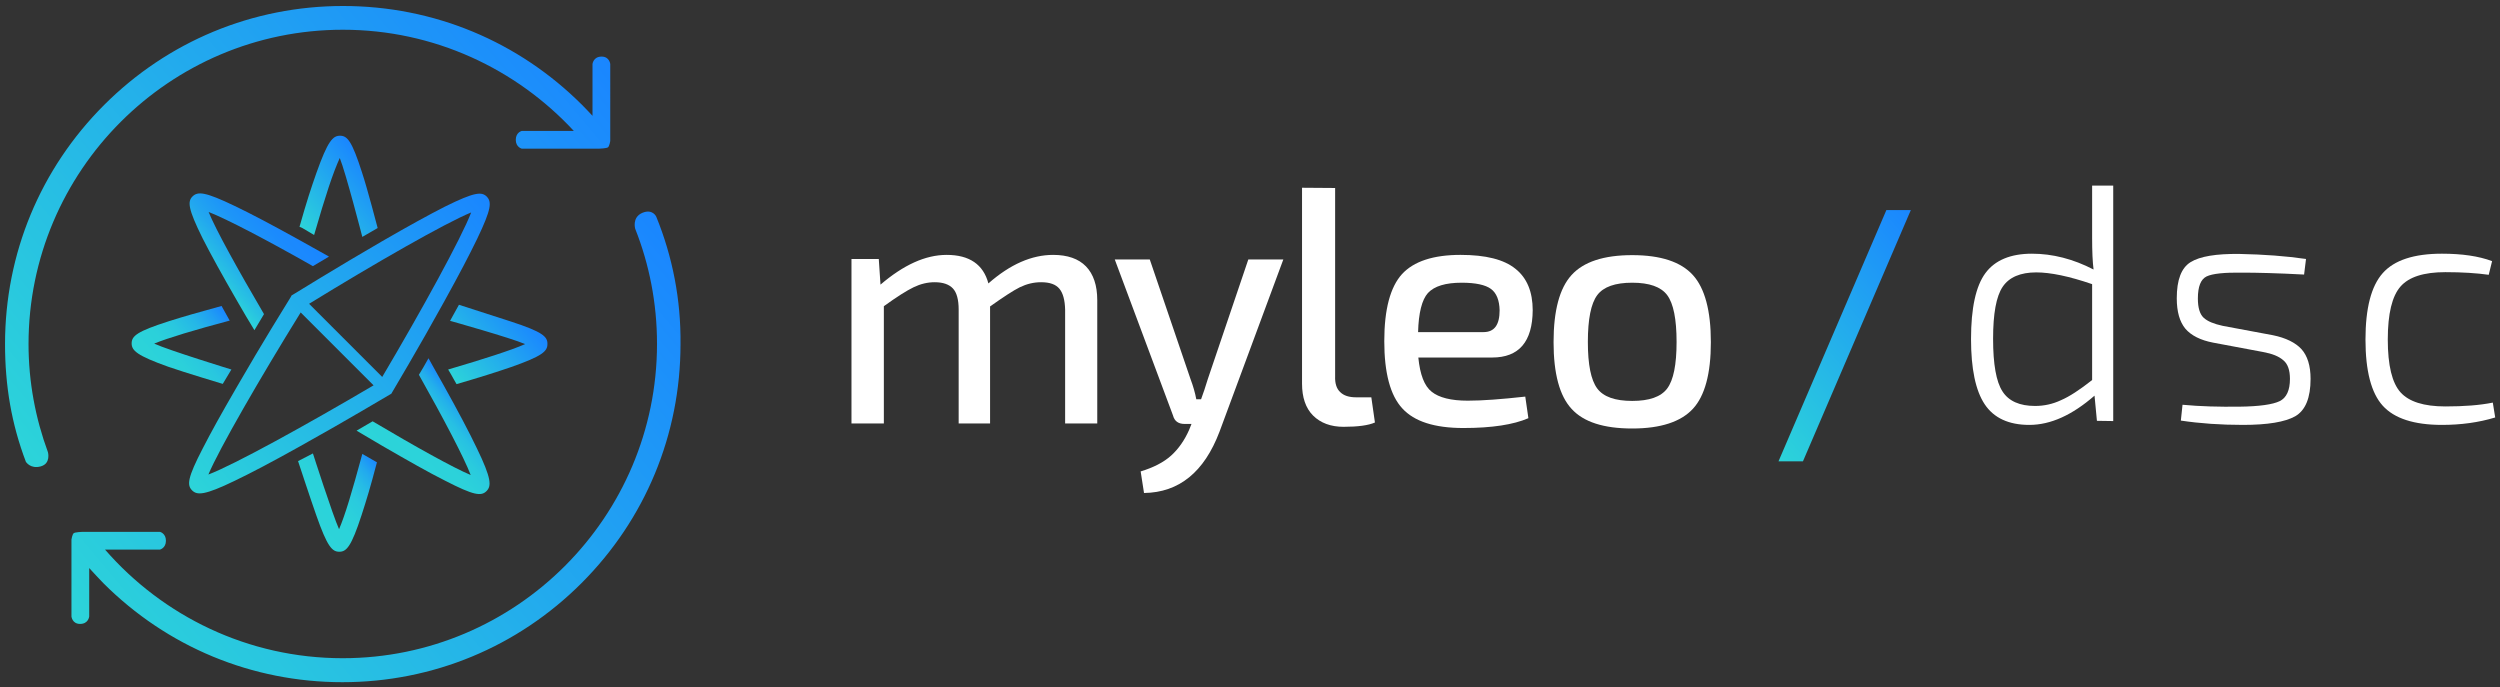 <?xml version="1.0" encoding="utf-8"?>
<!-- Generator: Adobe Illustrator 23.1.0, SVG Export Plug-In . SVG Version: 6.00 Build 0)  -->
<svg version="1.1" id="Ebene_1" xmlns="http://www.w3.org/2000/svg" xmlns:xlink="http://www.w3.org/1999/xlink" x="0px" y="0px"
	 viewBox="0 0 1042.6 286.5" style="enable-background:new 0 0 1042.6 286.5;" xml:space="preserve">
<rect x="0" y="0" width="1042.6" height="286.5" fill="#333333" stroke="none"/>
<style type="text/css">
	.st0{fill:url(#SVGID_1_);}
	.st1{fill:url(#SVGID_2_);}
	.st2{fill:url(#SVGID_3_);}
	.st3{fill:url(#SVGID_4_);}
	.st4{fill:url(#SVGID_5_);}
	.st5{fill:url(#SVGID_6_);}
	.st6{fill:url(#pfeil1_1_);}
	.st7{fill:url(#SVGID_7_);}
	.st8{fill:url(#SVGID_8_);}
	.st9{fill:#FFFFFF;}
	.st10{display:none;}
	.st11{display:inline;fill:#FFFFFF;}
	.st12{fill:url(#SVGID_9_);}
</style>
<g id="logo">
	<g>
		<g>
			
				<linearGradient id="SVGID_1_" gradientUnits="userSpaceOnUse" x1="156.621" y1="-123.95" x2="127.788" y2="-148.144" gradientTransform="matrix(1 0 0 -1 0 68)">
				<stop  offset="0" style="stop-color:#1A86FF"/>
				<stop  offset="3.822792e-02" style="stop-color:#1C90FA"/>
				<stop  offset="0.159" style="stop-color:#22A9EE"/>
				<stop  offset="0.293" style="stop-color:#26BCE5"/>
				<stop  offset="0.449" style="stop-color:#2ACADE"/>
				<stop  offset="0.643" style="stop-color:#2BD2DA"/>
				<stop  offset="1" style="stop-color:#2CD4D9"/>
			</linearGradient>
			<path class="st0" d="M151.1,189.3c-4.4,16.2-7.1,25.3-9.7,31.4c-2.7-6-10.9-31.6-10.9-31.6l-6.2,3.2c0,0,5.3,16.1,7.6,22.6
				c4.6,13.1,6.6,15.2,9.6,15.2s5-2.1,9.3-15.3c2.1-6.5,3.5-11,6.4-22C157.1,192.7,153,190.4,151.1,189.3z"/>
			
				<linearGradient id="SVGID_2_" gradientUnits="userSpaceOnUse" x1="155.395" y1="-2.371" x2="125.646" y2="-27.333" gradientTransform="matrix(1 0 0 -1 0 68)">
				<stop  offset="0" style="stop-color:#1A86FF"/>
				<stop  offset="1" style="stop-color:#2CD4D9"/>
			</linearGradient>
			<path class="st1" d="M126.1,95.1c1.6,1,3.3,1.9,4.9,2.9c4.8-16.6,7.9-26,10.7-32.1c2.5,6.1,9.4,32.9,9.4,32.9l6.4-3.7
				c0,0-4.3-16.5-6.5-23.1c-4.2-13.1-6.1-15.4-9.2-15.4c-3,0-5.1,2.2-9.8,15.4c-2.3,6.6-3.9,11.3-7.1,22.6
				C125.3,94.7,125.7,94.9,126.1,95.1z"/>
		</g>
	</g>
	<g>
		<g>
			
				<linearGradient id="SVGID_3_" gradientUnits="userSpaceOnUse" x1="4.024" y1="447.902" x2="-23.974" y2="481.269" gradientTransform="matrix(4.489659e-11 -1 -1 -4.489659e-11 568.332 90.967)">
				<stop  offset="0" style="stop-color:#1A86FF"/>
				<stop  offset="0.24" style="stop-color:#1B8AFD"/>
				<stop  offset="0.461" style="stop-color:#1D95F8"/>
				<stop  offset="0.674" style="stop-color:#22A7EF"/>
				<stop  offset="0.882" style="stop-color:#28C2E2"/>
				<stop  offset="1" style="stop-color:#2CD4D9"/>
			</linearGradient>
			<path class="st2" d="M110.1,131C99.2,112.4,90,95.8,87,88.4c7.5,2.9,24.5,11.8,43.5,22.6c2-1.2,4.3-2.6,6.7-4
				c-4.1-2.3-8.4-4.7-12.7-7.1c-11-6.1-19.9-10.8-26.6-14c-12.5-6-15.4-6.1-17.6-4c-2.1,2.1-2,5,4.2,17.5
				c3.3,6.5,8.2,15.4,14.5,26.3c2.5,4.3,4.8,8.3,7.1,12C107.5,135.3,108.9,133,110.1,131z"/>
			
				<linearGradient id="SVGID_4_" gradientUnits="userSpaceOnUse" x1="-80.625" y1="370.951" x2="-107.875" y2="403.426" gradientTransform="matrix(4.489659e-11 -1 -1 -4.489659e-11 568.332 90.967)">
				<stop  offset="0" style="stop-color:#1A86FF"/>
				<stop  offset="5.440497e-02" style="stop-color:#1E99F6"/>
				<stop  offset="0.138" style="stop-color:#23AFEB"/>
				<stop  offset="0.236" style="stop-color:#27C0E3"/>
				<stop  offset="0.357" style="stop-color:#2ACBDD"/>
				<stop  offset="0.527" style="stop-color:#2CD2DA"/>
				<stop  offset="1" style="stop-color:#2CD4D9"/>
			</linearGradient>
			<path class="st3" d="M174.7,156.3c10.3,18.3,18.8,34.5,21.6,41.8c-7.2-3-23-11.8-40.9-22.4c-2,1.2-4.3,2.5-6.7,3.9
				c3.4,2,7,4.1,10.5,6.2c10.9,6.3,19.7,11.3,26.3,14.6c12.2,6.3,15.2,6.6,17.4,4.4c2.1-2.1,2.1-5.2-4-17.8
				c-3.2-6.7-8-15.8-14.2-26.9c-2-3.6-4.1-7.2-6-10.7C177.3,152,175.9,154.3,174.7,156.3z"/>
		</g>
	</g>
	<g>
		<g>
			
				<linearGradient id="SVGID_5_" gradientUnits="userSpaceOnUse" x1="96.11" y1="-64.021" x2="65.65" y2="-89.58" gradientTransform="matrix(1 0 0 -1 0 68)">
				<stop  offset="0" style="stop-color:#1A86FF"/>
				<stop  offset="0.15" style="stop-color:#20A0F2"/>
				<stop  offset="0.324" style="stop-color:#25B7E7"/>
				<stop  offset="0.513" style="stop-color:#29C7DF"/>
				<stop  offset="0.723" style="stop-color:#2BD1DA"/>
				<stop  offset="1" style="stop-color:#2CD4D9"/>
			</linearGradient>
			<path class="st4" d="M95.8,133.7c-0.8-1.4-1.6-2.9-2.4-4.3c-0.3-0.6-0.7-1.2-1-1.8c-9.1,2.5-16.5,4.6-22.1,6.4
				c-13.1,4.2-15.4,6.1-15.4,9.2c0,3,2.2,5.1,15.4,9.8c6.6,2.3,22.6,7.1,22.6,7.1l3.6-6c0,0-26.1-8-32.2-10.8
				C69.8,141,81.5,137.5,95.8,133.7z"/>
			
				<linearGradient id="SVGID_6_" gradientUnits="userSpaceOnUse" x1="218.014" y1="-61.465" x2="186.763" y2="-87.688" gradientTransform="matrix(1 0 0 -1 0 68)">
				<stop  offset="0" style="stop-color:#1A86FF"/>
				<stop  offset="1" style="stop-color:#2CD4D9"/>
			</linearGradient>
			<path class="st5" d="M213.1,134.1c-6.4-2.1-21.7-7-21.7-7l-3.7,6.7c0,0,25.3,7.1,31.3,9.7c-5.6,2.5-17.5,6.3-32.1,10.6
				c0.8,1.3,1.6,2.7,2.3,4c0.4,0.7,0.8,1.4,1.2,2.1c9.3-2.7,16.9-5.1,22.7-7.1c13.1-4.6,15.2-6.6,15.2-9.6
				C228.4,140.4,226.3,138.4,213.1,134.1z"/>
		</g>
	</g>
	
		<linearGradient id="pfeil1_1_" gradientUnits="userSpaceOnUse" x1="2.423" y1="359.93" x2="-108.516" y2="492.142" gradientTransform="matrix(4.489659e-11 -1 -1 -4.489659e-11 568.283 90.782)">
		<stop  offset="0" style="stop-color:#1A86FF"/>
		<stop  offset="1" style="stop-color:#2CD4D9"/>
	</linearGradient>
	<path id="pfeil1" class="st6" d="M121.3,123.8c-2.4,3.9-11.8,19-22.2,37c-7.2,12.4-11,19.3-14.6,26.3c-6.3,12.2-6.6,15.2-4.4,17.4
		c2.1,2.1,5.2,2.1,17.8-4c6.7-3.2,15.8-8,26.9-14.2c18.9-10.5,37.5-21.6,37.7-21.7l0.7-0.4l0.4-0.7c0.1-0.2,11.1-18.6,21.4-37.3
		c6.9-12.5,10.5-19.4,14-26.6c6-12.5,6.1-15.4,4-17.6c-2.1-2.1-5-2-17.5,4.2c-6.5,3.3-15.4,8.2-26.3,14.5
		c-18.5,10.7-36.7,22-36.9,22.1l-0.7,0.4L121.3,123.8z M86.9,197.9c4.5-10.7,21.6-40.3,38.5-67.6l30.4,30.4
		C127.8,177.2,97.7,193.8,86.9,197.9z M196.5,88.6c-4.1,10.7-20.7,40.9-37.1,68.6l-30.5-30.5C156.2,109.9,185.9,92.9,196.5,88.6z"/>
	<g>
		
			<linearGradient id="SVGID_7_" gradientUnits="userSpaceOnUse" x1="223.739" y1="78.89" x2="-1.436" y2="-110.054" gradientTransform="matrix(1 0 0 -1 0 68)">
			<stop  offset="0" style="stop-color:#1A86FF"/>
			<stop  offset="1" style="stop-color:#2CD4D9"/>
		</linearGradient>
		<path class="st7" d="M11.9,143.5C11.9,71.2,70.7,12.4,143,12.4c38,0,72.3,16.3,96.3,42.2h-21.7c0,0-2.5,0.6-2.5,3.7
			c0,3.1,2.5,3.7,2.5,3.7h32.3c0,0,3.2-0.1,3.7-0.6c0.6-0.6,0.9-2.6,0.9-2.6V26.7c0,0-0.3-3.1-3.6-3.1c-3.5,0-3.8,3.1-3.8,3.1v21.6
			c-1.4-1.5-2.8-3-4.3-4.5c-26.6-26.6-62-41.3-99.7-41.3S70,17.2,43.4,43.8s-41.3,62-41.3,99.7c0,17.4,2.7,33.3,8.7,49.1
			c0,0,1.9,3.1,6.2,1.9s3-5.9,3-5.9C14.8,174.5,11.9,159.3,11.9,143.5z"/>
		
			<linearGradient id="SVGID_8_" gradientUnits="userSpaceOnUse" x1="287.436" y1="-38.59" x2="61.679" y2="-228.023" gradientTransform="matrix(1 0 0 -1 0 68)">
			<stop  offset="0" style="stop-color:#1A86FF"/>
			<stop  offset="1" style="stop-color:#2CD4D9"/>
		</linearGradient>
		<path class="st8" d="M273.7,90.4c0,0-1.5-3.5-5.9-1.6c-4.3,1.9-2.9,6.6-2.9,6.6c5.9,14.9,9.1,31.1,9.1,48
			c0,72.3-58.8,131.1-131.1,131.1c-39.5,0-75-17.6-99.1-45.3h22.9c0,0,2.5-0.6,2.5-3.7s-2.5-3.7-2.5-3.7H34.4c0,0-3.2,0.1-3.7,0.6
			c-0.6,0.6-0.9,2.6-0.9,2.6v32.1c0,0,0.3,3.1,3.6,3.1c3.5,0,3.8-3.1,3.8-3.1v-20.2c1.9,2.1,3.9,4.2,5.9,6.3
			c26.6,26.6,62,41.3,99.7,41.3s73.1-14.7,99.7-41.3s41.3-62,41.3-99.7C284,125,280.5,107.1,273.7,90.4z"/>
	</g>
</g>
<g id="text2">
	<g>
		<path class="st9" d="M366.5,108.2l0.7,10.5c9.6-8.2,18.7-12.4,27.6-12.4c9.5,0,15.3,4,17.4,11.9c9.1-8,18.1-11.9,27-11.9
			c6,0,10.6,1.6,13.7,4.8c3.1,3.2,4.7,7.9,4.7,14.1v51.4h-13.4v-47.5c-0.1-4-0.9-6.9-2.4-8.7c-1.5-1.8-4-2.7-7.6-2.7
			c-3.1,0-6,0.7-8.9,2.1c-2.8,1.4-6.9,4.1-12.4,8v48.8h-13.1v-47.5c0-4.1-0.8-7.1-2.4-8.8s-4.1-2.6-7.6-2.6c-3,0-5.9,0.7-8.8,2.1
			s-7,4-12.4,7.9v48.9h-13.5V108h11.4L366.5,108.2L366.5,108.2z"/>
		<path class="st9" d="M535.2,108.2L508.6,180c-6.4,16.9-16.9,25.4-31.5,25.6l-1.4-9c5.3-1.6,9.6-3.8,12.7-6.6s5.6-6.4,7.5-10.7
			l1-2.5H494c-2.6,0-4.2-1.2-4.8-3.5l-24.3-65.1h14.6l17,49.9c1.1,2.9,1.9,5.7,2.4,8.4h2c0.9-2.5,1.9-5.3,2.8-8.4l16.9-49.9
			L535.2,108.2L535.2,108.2z"/>
		<path class="st9" d="M556.8,78.4V157c-0.1,2.9,0.6,5.1,2.1,6.5c1.5,1.5,3.7,2.2,6.7,2.2h6.3l1.5,10.5c-2.7,1.2-7.1,1.8-13.1,1.8
			c-5.3,0-9.6-1.6-12.7-4.7c-3.1-3.1-4.6-7.6-4.6-13.3V78.3L556.8,78.4L556.8,78.4z"/>
		<path class="st9" d="M622.3,149.1h-30.8c0.7,7.1,2.5,11.9,5.6,14.3c3,2.4,8,3.7,15,3.7c6.1,0,14.1-0.6,24-1.7l1.3,9
			c-6.2,2.7-15.2,4.1-27.1,4.1c-12,0-20.5-2.7-25.5-8.2c-5-5.4-7.5-14.8-7.5-28c0-13.3,2.5-22.6,7.4-28c4.9-5.3,13-8,24.4-8
			c10.5,0,18.1,1.9,22.9,5.8c4.8,3.8,7.2,9.6,7.2,17.3C639.1,142.5,633.5,149.1,622.3,149.1z M591.4,138.5h27.3c4.5,0,6.7-3,6.7-9.1
			c-0.1-4.2-1.3-7.2-3.6-8.9s-6.4-2.6-12.2-2.6c-6.7,0-11.4,1.4-14.1,4.3C593,125,591.6,130.5,591.4,138.5z"/>
		<path class="st9" d="M655.4,114.7c5-5.5,13.4-8.3,25.3-8.3c11.9,0,20.3,2.8,25.3,8.3s7.5,14.9,7.5,28s-2.5,22.4-7.5,27.8
			c-5,5.4-13.4,8.2-25.3,8.2c-11.9,0-20.3-2.7-25.3-8.2c-5-5.4-7.5-14.7-7.5-27.8C647.9,129.5,650.4,120.2,655.4,114.7z
			 M695.3,123.1c-2.6-3.5-7.5-5.2-14.6-5.2s-12,1.7-14.6,5.2s-3.9,10-3.9,19.5s1.3,15.9,3.9,19.4c2.6,3.5,7.5,5.2,14.6,5.2
			s12-1.7,14.6-5.2s3.9-9.9,3.9-19.4S697.9,126.6,695.3,123.1z"/>
	</g>
	<g>
		<path class="st9" d="M874.5,175.5l-1-10.5c-9.3,8.1-18.3,12.2-27.2,12.2c-8.6,0-14.8-2.9-18.6-8.6c-3.8-5.7-5.7-14.8-5.7-27.2
			c0-12.9,2-22.1,6-27.5s10.5-8.1,19.4-8.1c8.6,0,17.2,2.2,25.7,6.6c-0.4-3.1-0.6-7.5-0.6-13.3V77.4h8.8v98.2L874.5,175.5
			L874.5,175.5z M872.5,158.5v-40c-9.6-3.3-17.4-4.9-23.3-4.9c-6.6,0-11.3,2-14,6s-4,11.2-4,21.7c0,10.6,1.3,17.9,3.9,21.9
			c2.6,4.1,7.2,6.1,13.6,6.1c3.8,0,7.4-0.8,10.8-2.4C863,165.4,867.3,162.6,872.5,158.5z"/>
		<path class="st9" d="M943.8,146.8l-20.8-3.9c-5.3-1-9.2-3-11.6-5.8c-2.4-2.9-3.6-7.1-3.6-12.7c0-7.7,1.9-12.7,5.8-15.1
			c3.9-2.4,10.6-3.5,20.3-3.4c10.3,0.2,19.5,0.9,27.8,2.1l-0.8,6.5c-11.2-0.6-19.8-0.8-25.8-0.8c-7.5-0.1-12.4,0.4-14.9,1.6
			c-2.4,1.2-3.6,4.2-3.6,9.2c0,3.8,0.8,6.5,2.4,8c1.6,1.5,4.3,2.6,8,3.4l20.9,3.9c5.4,1.1,9.4,3.1,11.9,5.8
			c2.5,2.8,3.8,6.9,3.8,12.4c0,7.9-2.1,13.1-6.4,15.6c-4.3,2.4-11.5,3.6-21.8,3.6c-9.3,0-17.9-0.6-25.9-1.8l0.7-6.6
			c7.4,0.7,15.3,0.9,23.7,0.8c8.3-0.1,13.9-0.9,16.8-2.3c2.9-1.4,4.3-4.6,4.3-9.3c0-3.6-0.9-6.2-2.7-7.7
			C950.4,148.6,947.6,147.5,943.8,146.8z"/>
		<path class="st9" d="M1039.6,167.9l1,6.2c-6.9,2.1-14.3,3.1-22.2,3.1c-11.7,0-19.9-2.7-24.7-8s-7.2-14.5-7.2-27.6
			s2.4-22.3,7.2-27.7c4.8-5.4,13-8.1,24.7-8.1c8.3,0,15.3,1,20.9,3.1l-1.4,5.7c-5-0.7-11-1.1-18.1-1.1c-9,0-15.2,2-18.7,6
			s-5.3,11.3-5.3,22.1s1.8,18.1,5.3,22s9.7,5.9,18.7,5.9C1027.6,169.5,1034.2,169,1039.6,167.9z"/>
	</g>
	<g class="st10">
		<path class="st11" d="M379.9,246.7l-8.6,22.6c-1.9,5-5,7.7-9.4,7.9l-0.4-2.5c1.7-0.5,3-1.3,3.9-2.2c1-0.9,1.7-2.1,2.3-3.5l0.4-0.9
			h-0.8c-0.7,0-1.1-0.3-1.3-1l-7.8-20.5h4l5.7,16c0.4,1.2,0.7,2.1,0.8,2.6h0.6c0.2-0.6,0.5-1.5,0.9-2.6l5.6-16h4.1L379.9,246.7
			L379.9,246.7z"/>
		<path class="st11" d="M393.9,246.2c3.7,0,6.3,0.9,7.8,2.6s2.3,4.6,2.3,8.7c0,4.1-0.8,7-2.3,8.7s-4.1,2.6-7.8,2.6
			c-3.7,0-6.3-0.9-7.8-2.6s-2.3-4.6-2.3-8.7s0.8-7,2.3-8.7C387.6,247,390.2,246.2,393.9,246.2z M398.8,251c-0.9-1.1-2.5-1.7-4.9-1.7
			c-2.3,0-4,0.6-4.8,1.7c-0.9,1.1-1.3,3.3-1.3,6.4c0,3.1,0.4,5.2,1.3,6.4c0.9,1.1,2.5,1.7,4.8,1.7s4-0.6,4.9-1.7s1.3-3.3,1.3-6.4
			C400.1,254.3,399.6,252.2,398.8,251z"/>
		<path class="st11" d="M428.9,246.7v21.4h-3l-0.3-3.1c-3.2,2.4-6.3,3.7-9.2,3.7c-3.9,0-5.9-2-5.9-5.9v-16.1h3.7v15
			c0,1.3,0.2,2.3,0.7,2.9s1.4,0.8,2.6,0.8c1.1,0,2.2-0.2,3.3-0.7c1.1-0.5,2.5-1.3,4.2-2.4v-15.7h3.9L428.9,246.7L428.9,246.7z"/>
		<path class="st11" d="M450.1,246.2l-0.4,3.5h-1.2c-1.1,0-2.2,0.2-3.4,0.6s-2.7,1.1-4.6,2.1v15.7h-3.7v-21.4h2.9l0.4,3.4
			c3.3-2.6,6.4-3.9,9.2-3.9L450.1,246.2L450.1,246.2z"/>
		<path class="st11" d="M483.3,237.3v30.8h-2.9L480,265c-2.7,2.4-5.6,3.6-8.5,3.6c-2.6,0-4.6-0.9-5.7-2.8c-1.2-1.9-1.8-4.7-1.8-8.5
			c0-4.1,0.6-7,1.9-8.6c1.3-1.7,3.3-2.5,6.2-2.5c2.8,0,5.3,0.7,7.6,2c-0.1-1.3-0.2-2.7-0.2-4.2v-6.6h3.8V237.3z M479.5,262.4v-11.8
			c-2.8-0.8-5-1.2-6.6-1.2c-1.9,0-3.2,0.5-4,1.6s-1.1,3.2-1.1,6.2c0,3,0.4,5.2,1.1,6.4c0.7,1.2,2,1.7,3.8,1.7c1.1,0,2.1-0.2,3-0.6
			C476.7,264.3,477.9,263.6,479.5,262.4z"/>
		<path class="st11" d="M492.2,237.6h1.8c0.8,0,1.1,0.4,1.1,1.1v2.5c0,0.8-0.4,1.1-1.1,1.1h-1.8c-0.8,0-1.1-0.4-1.1-1.1v-2.5
			C491,238,491.4,237.6,492.2,237.6z M494.9,268.1h-3.7v-21.4h3.7V268.1z"/>
		<path class="st11" d="M522.8,248.8l-3.2,0.3c0.6,1,0.9,2.3,0.9,4c0,2.4-0.7,4.1-2.1,5.2c-1.4,1.1-3.8,1.6-7.1,1.6
			c-1.6,0-3.1-0.1-4.4-0.4c-0.6,0.7-0.7,1.4-0.5,2.2s0.9,1.3,2,1.5l8,1.3c2,0.3,3.4,0.9,4.2,1.9s1.2,2.3,1.2,4.2
			c0,2.5-0.7,4.2-2.2,5.2s-4.1,1.5-8,1.5c-3.9,0-6.6-0.5-8.1-1.4c-1.5-1-2.3-2.6-2.3-5.1c0-1.3,0.3-2.3,0.8-3
			c0.5-0.8,1.4-1.5,2.7-2.2c-1.1-0.8-1.6-2-1.5-3.4s0.6-2.5,1.7-3.3c-1.8-1-2.7-2.8-2.7-5.6c0-2.5,0.7-4.2,2-5.3
			c1.4-1.1,3.7-1.6,7.1-1.6c2,0,3.7,0.2,5,0.5h6.7L522.8,248.8z M514.4,267.1l-7.3-1c-1.5,1.1-2.2,2.5-2.2,4.1
			c0,1.5,0.4,2.5,1.3,2.9c0.9,0.5,2.7,0.7,5.3,0.7s4.4-0.2,5.3-0.7c0.9-0.5,1.3-1.5,1.3-2.9c0-1.1-0.2-1.8-0.7-2.2
			S516,267.3,514.4,267.1z M506.8,256c0.9,0.6,2.3,0.9,4.4,0.9s3.6-0.3,4.4-0.9c0.9-0.6,1.3-1.6,1.3-3.1s-0.4-2.5-1.3-3.1
			c-0.8-0.6-2.3-0.9-4.5-0.9c-2.1,0-3.6,0.3-4.4,0.9c-0.9,0.6-1.3,1.6-1.3,3.1S506,255.4,506.8,256z"/>
		<path class="st11" d="M529.4,237.6h1.8c0.8,0,1.1,0.4,1.1,1.1v2.5c0,0.8-0.4,1.1-1.1,1.1h-1.8c-0.8,0-1.1-0.4-1.1-1.1v-2.5
			C528.3,238,528.6,237.6,529.4,237.6z M532.1,268.1h-3.7v-21.4h3.7V268.1z"/>
		<path class="st11" d="M545.4,249.6v12.6c0,1,0.2,1.8,0.7,2.2c0.4,0.4,1.2,0.7,2.2,0.7h3.3l0.4,2.9c-1.3,0.4-3,0.6-4.8,0.6
			s-3.2-0.5-4.1-1.5s-1.4-2.4-1.4-4.3v-13.1h-3.9V247l3.9-0.2v-6.4h3.7v6.3h6.8v2.9H545.4z"/>
		<path class="st11" d="M557.8,249.9l-0.4-2.8c3.9-0.6,7.4-1,10.3-1c2.5,0,4.3,0.5,5.5,1.6s1.8,2.8,1.8,5.3v15.1h-2.9l-0.4-3.5
			c-1,1-2.3,1.9-3.8,2.7c-1.5,0.8-3.2,1.2-5,1.2c-2,0-3.5-0.5-4.7-1.6c-1.2-1-1.7-2.5-1.7-4.4v-2.3c0-1.7,0.5-3,1.6-3.9
			c1-0.9,2.5-1.4,4.4-1.4h8.9V253c0-1.3-0.3-2.3-0.9-2.9c-0.6-0.6-1.8-0.8-3.4-0.8C564.9,249.3,561.8,249.5,557.8,249.9z
			 M560.3,260.7v1.4c0,1.1,0.3,1.9,0.8,2.4s1.4,0.8,2.6,0.8c1.1,0,2.4-0.2,3.8-0.8c1.4-0.6,2.7-1.4,3.9-2.4v-4.3h-8.3
			c-1,0-1.7,0.3-2.1,0.8C560.5,259.1,560.3,259.8,560.3,260.7z"/>
		<path class="st11" d="M586.5,237.3v24.9c0,0.9,0.2,1.7,0.7,2.1c0.5,0.5,1.2,0.7,2.2,0.7h2.1l0.4,2.9c-0.8,0.4-2.1,0.6-3.9,0.6
			c-1.6,0-2.9-0.5-3.8-1.4c-0.9-1-1.4-2.3-1.4-4v-25.7h3.7V237.3z"/>
		<path class="st11" d="M616,259.5l-6.2-1.4c-1.8-0.4-3-1.1-3.7-2s-1.1-2.2-1.1-4c0-2.4,0.6-4,1.9-4.8c1.2-0.8,3.4-1.2,6.5-1.1
			c3.4,0.1,6.4,0.3,9,0.7l-0.3,2.7c-4.5-0.1-7.2-0.2-8.1-0.2c-2.2,0-3.6,0.1-4.3,0.4s-1,1.1-1,2.3c0,1,0.2,1.7,0.7,2.1
			s1.3,0.7,2.4,1l6.2,1.4c1.8,0.4,3,1.1,3.8,2s1.2,2.2,1.2,3.9c0,2.5-0.7,4.1-2.1,5c-1.4,0.8-3.7,1.2-7.1,1.2c-3,0-5.8-0.2-8.4-0.6
			l0.3-2.7c2.5,0.1,5,0.2,7.4,0.2c2.5,0,4.2-0.2,5-0.6c0.9-0.4,1.3-1.2,1.3-2.4c0-1-0.3-1.6-0.8-2
			C618.1,260.1,617.3,259.7,616,259.5z"/>
		<path class="st11" d="M647.7,246.7v21.4h-3l-0.3-3.1c-3.2,2.4-6.3,3.7-9.2,3.7c-3.9,0-5.9-2-5.9-5.9v-16.1h3.7v15
			c0,1.3,0.2,2.3,0.7,2.9s1.4,0.8,2.6,0.8c1.1,0,2.2-0.2,3.3-0.7s2.5-1.3,4.2-2.4v-15.7h3.9V246.7z"/>
		<path class="st11" d="M658.5,246.7l0.3,3.4c1.1-1.2,2.5-2.2,4.1-2.9s3.2-1.1,4.8-1.1c2.6,0,4.4,0.9,5.6,2.8
			c1.2,1.9,1.8,4.7,1.8,8.5c0,4-0.6,6.9-1.9,8.6c-1.3,1.7-3.3,2.5-6.2,2.5s-5.5-0.7-7.9-2.2c0.1,1,0.1,2.4,0.1,4.3v6.2h-3.7v-30.3h3
			L658.5,246.7L658.5,246.7z M659.2,252.7v11.4c3,0.9,5.3,1.3,6.9,1.3c1.9,0,3.3-0.5,4-1.6c0.8-1.1,1.1-3.2,1.1-6.2
			s-0.4-5.1-1.1-6.3c-0.7-1.2-1.9-1.8-3.7-1.8c-1.1,0-2.2,0.3-3.3,0.8C662.1,250.7,660.8,251.5,659.2,252.7z"/>
		<path class="st11" d="M684.9,246.7l0.3,3.4c1.1-1.2,2.5-2.2,4.1-2.9s3.2-1.1,4.8-1.1c2.6,0,4.4,0.9,5.6,2.8
			c1.2,1.9,1.8,4.7,1.8,8.5c0,4-0.6,6.9-1.9,8.6c-1.3,1.7-3.3,2.5-6.2,2.5s-5.5-0.7-7.9-2.2c0.1,1,0.1,2.4,0.1,4.3v6.2h-3.7v-30.3h3
			L684.9,246.7L684.9,246.7z M685.6,252.7v11.4c3,0.9,5.3,1.3,6.9,1.3c1.9,0,3.3-0.5,4-1.6c0.8-1.1,1.1-3.2,1.1-6.2
			s-0.4-5.1-1.1-6.3c-0.7-1.2-1.9-1.8-3.7-1.8c-1.1,0-2.2,0.3-3.3,0.8C688.5,250.7,687.2,251.5,685.6,252.7z"/>
		<path class="st11" d="M712,237.3v24.9c0,0.9,0.2,1.7,0.7,2.1c0.5,0.5,1.2,0.7,2.2,0.7h2.1l0.4,2.9c-0.8,0.4-2.1,0.6-3.9,0.6
			c-1.6,0-2.9-0.5-3.8-1.4c-0.9-1-1.4-2.3-1.4-4v-25.7h3.7V237.3z"/>
		<path class="st11" d="M740.2,246.7l-8.6,22.6c-1.9,5-5,7.7-9.4,7.9l-0.4-2.5c1.7-0.5,3-1.3,3.9-2.2c1-0.9,1.7-2.1,2.3-3.5l0.4-0.9
			h-0.8c-0.7,0-1.1-0.3-1.3-1l-7.8-20.5h4l5.7,16c0.4,1.2,0.7,2.1,0.8,2.6h0.6c0.2-0.6,0.5-1.5,0.9-2.6l5.6-16h4.1V246.7z"/>
		<path class="st11" d="M771.1,265l0.4,2.5c-2.1,0.7-4.6,1.1-7.3,1.1c-3.7,0-6.3-0.8-7.9-2.5c-1.5-1.7-2.3-4.6-2.3-8.7
			s0.8-7,2.3-8.7s4.2-2.5,7.9-2.5c2.8,0,5.1,0.3,6.9,1l-0.5,2.4c-1.9-0.2-3.9-0.3-5.8-0.3c-2.6,0-4.4,0.6-5.4,1.7s-1.5,3.3-1.5,6.3
			c0,3.1,0.5,5.2,1.5,6.4c1,1.1,2.8,1.7,5.4,1.7C767.2,265.5,769.3,265.3,771.1,265z"/>
		<path class="st11" d="M781.3,237.3v8.5c0,1.6-0.1,3-0.3,4.2c3.5-2.6,6.6-3.8,9.5-3.8c3.9,0,5.8,2,5.8,5.9v16.1h-3.8v-15
			c0-1.4-0.2-2.4-0.7-2.9c-0.5-0.6-1.2-0.8-2.4-0.8s-2.4,0.3-3.6,0.8c-1.2,0.5-2.8,1.4-4.6,2.6v15.4h-3.7v-30.8h3.8V237.3z"/>
		<path class="st11" d="M804.1,249.9l-0.4-2.8c3.9-0.6,7.4-1,10.3-1c2.5,0,4.3,0.5,5.5,1.6s1.8,2.8,1.8,5.3v15.1h-2.9l-0.4-3.5
			c-1,1-2.3,1.9-3.8,2.7c-1.5,0.8-3.2,1.2-5,1.2c-2,0-3.5-0.5-4.7-1.6c-1.2-1-1.7-2.5-1.7-4.4v-2.3c0-1.7,0.5-3,1.6-3.9
			c1-0.9,2.5-1.4,4.4-1.4h8.9V253c0-1.3-0.3-2.3-0.9-2.9c-0.6-0.6-1.8-0.8-3.4-0.8C811.1,249.3,808.1,249.5,804.1,249.9z
			 M806.6,260.7v1.4c0,1.1,0.3,1.9,0.8,2.4s1.4,0.8,2.6,0.8c1.1,0,2.4-0.2,3.8-0.8c1.4-0.6,2.7-1.4,3.9-2.4v-4.3h-8.3
			c-1,0-1.7,0.3-2.1,0.8C806.8,259.1,806.6,259.8,806.6,260.7z"/>
		<path class="st11" d="M830.1,237.6h1.8c0.8,0,1.1,0.4,1.1,1.1v2.5c0,0.8-0.4,1.1-1.1,1.1h-1.8c-0.8,0-1.1-0.4-1.1-1.1v-2.5
			C829,238,829.3,237.6,830.1,237.6z M832.8,268.1h-3.7v-21.4h3.7V268.1z"/>
		<path class="st11" d="M843.9,246.7l0.3,3.4c3.5-2.6,6.7-3.9,9.6-3.9c3.9,0,5.8,2,5.8,5.9v16.1h-3.7v-15c0-1.4-0.2-2.4-0.7-2.9
			c-0.5-0.6-1.3-0.8-2.4-0.8c-1.2,0-2.4,0.3-3.5,0.8c-1.2,0.5-2.8,1.4-4.7,2.6v15.4h-3.7v-21.4h3L843.9,246.7L843.9,246.7z"/>
	</g>
	<g>
		
			<linearGradient id="SVGID_9_" gradientUnits="userSpaceOnUse" x1="811.298" y1="-36.759" x2="727.302" y2="-107.241" gradientTransform="matrix(1 0 0 -1 0 68)">
			<stop  offset="0" style="stop-color:#1A86FF"/>
			<stop  offset="1" style="stop-color:#2CD4D9"/>
		</linearGradient>
		<path class="st12" d="M786.7,87.6h10.2l-45,104.8h-10.2L786.7,87.6z"/>
	</g>
</g>
</svg>
